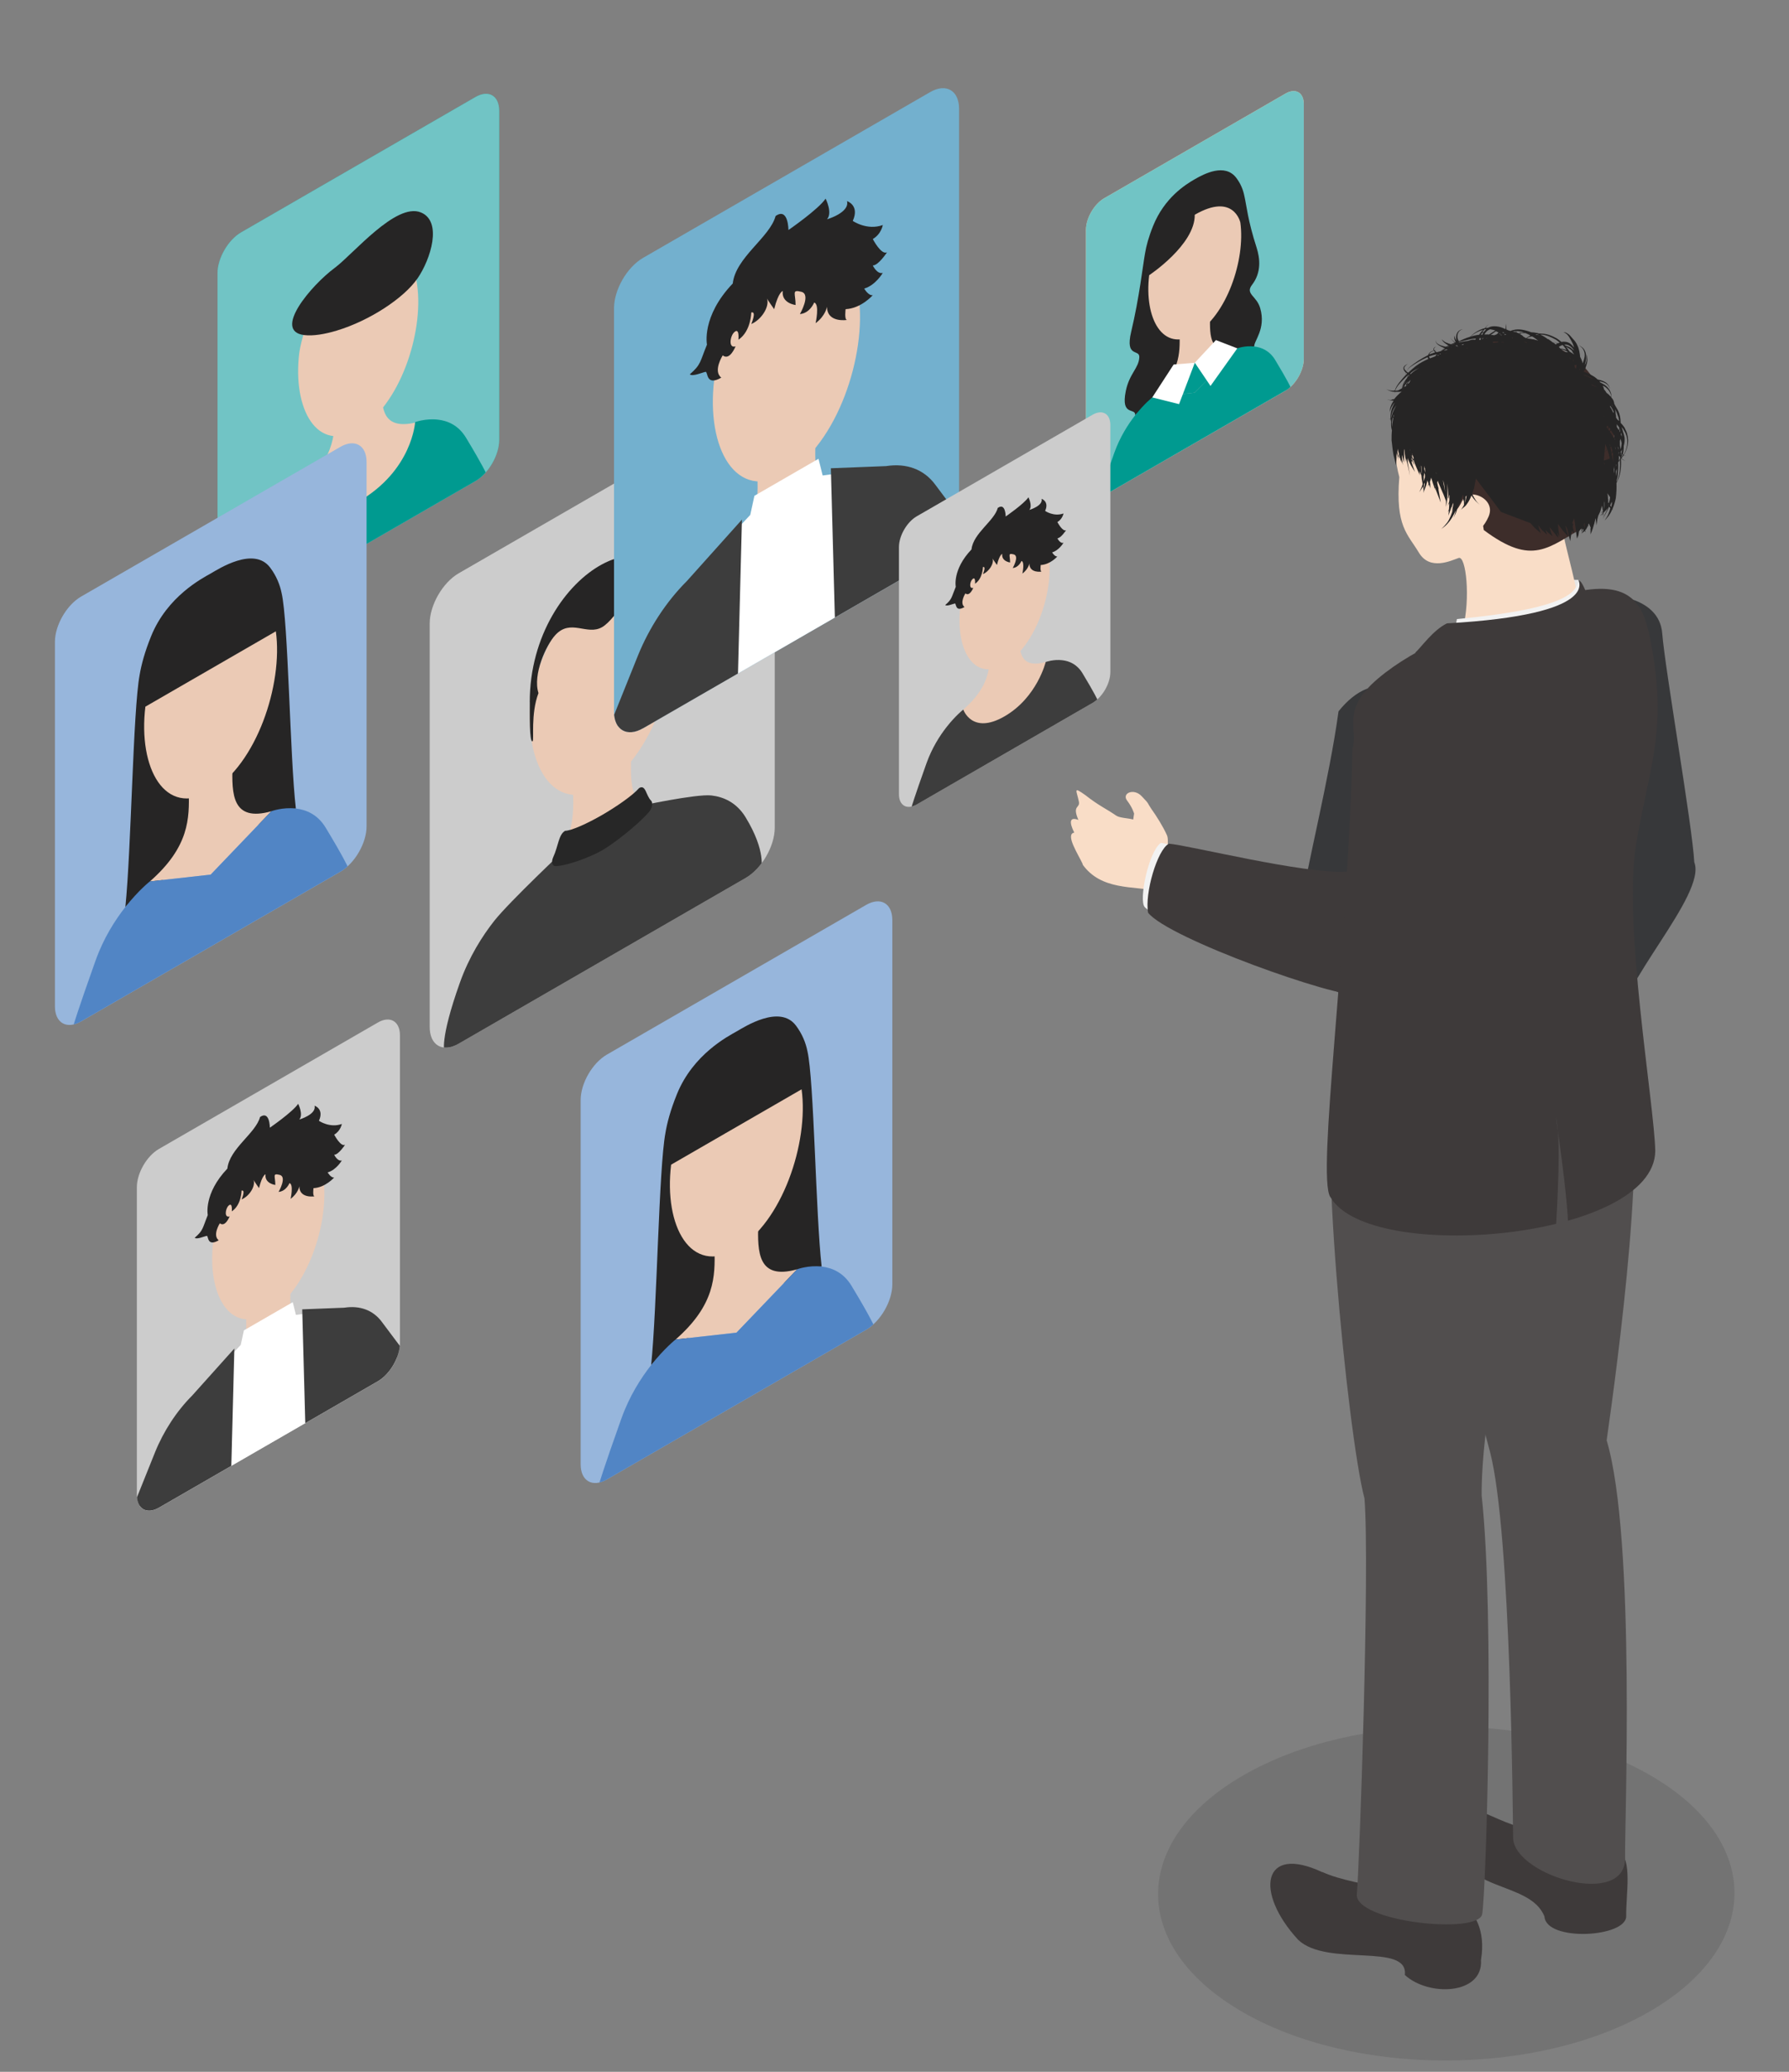 <?xml version="1.0" encoding="UTF-8"?>
<svg id="_レイヤー_2" data-name="レイヤー 2" xmlns="http://www.w3.org/2000/svg" xmlns:xlink="http://www.w3.org/1999/xlink" viewBox="0 0 339.77 393.42">
  <rect x="0" y="0" width="339.77" height="393.42" fill="#808080" stroke="none"/>
  <defs>
    <style>
      .cls-1 {
        clip-path: url(#clippath-6);
      }

      .cls-2 {
        clip-path: url(#clippath-7);
      }

      .cls-3 {
        fill: #3d2d2a;
      }

      .cls-4 {
        fill: #f9ddc7;
      }

      .cls-5 {
        clip-path: url(#clippath-4);
      }

      .cls-6 {
        fill: #5185c5;
      }

      .cls-7 {
        fill: #009a90;
      }

      .cls-8 {
        fill: #fff;
      }

      .cls-9 {
        fill: #3d3d3d;
      }

      .cls-10 {
        fill: none;
      }

      .cls-11 {
        clip-path: url(#clippath-1);
      }

      .cls-12 {
        fill: #f2f2f2;
      }

      .cls-13 {
        fill: #73b0ce;
      }

      .cls-14 {
        fill: #514e4e;
      }

      .cls-15 {
        clip-path: url(#clippath-5);
      }

      .cls-16 {
        clip-path: url(#clippath-3);
      }

      .cls-17 {
        fill: #33aea6;
      }

      .cls-18 {
        fill: #3e3a3a;
      }

      .cls-19 {
        fill: #97b6dc;
      }

      .cls-20 {
        fill: #262525;
      }

      .cls-21 {
        fill: #ccc;
      }

      .cls-22 {
        fill: #272727;
      }

      .cls-23 {
        clip-path: url(#clippath-2);
      }

      .cls-24 {
        fill: #71c4c5;
      }

      .cls-25 {
        fill: #ebcab5;
      }

      .cls-26 {
        fill: #37383a;
      }

      .cls-27 {
        clip-path: url(#clippath);
      }

      .cls-28 {
        fill: #e6e6e6;
      }

      .cls-29 {
        isolation: isolate;
        opacity: .1;
      }

      .cls-30 {
        fill: #fdcea5;
      }
    </style>
    <clipPath id="clippath">
      <path id="SVGID" class="cls-10" d="M115.26,280.93l49.23-28.42c2.75-1.59,4.98-5.45,4.98-8.62v-69.18c0-3.17-2.23-4.46-4.98-2.87l-49.23,28.42c-2.75,1.59-4.98,5.45-4.98,8.62v69.18c0,3.17,2.23,4.46,4.98,2.87Z"/>
    </clipPath>
    <clipPath id="clippath-1">
      <path id="SVGID-2" data-name="SVGID" class="cls-10" d="M30.19,286.29l41.57-24c2.32-1.34,4.2-4.6,4.2-7.28v-58.41c0-2.68-1.88-3.77-4.2-2.43l-41.57,24c-2.32,1.34-4.2,4.6-4.2,7.28v58.41c0,2.68,1.88,3.77,4.2,2.43Z"/>
    </clipPath>
    <clipPath id="clippath-2">
      <path id="SVGID-4" data-name="SVGID" class="cls-30" d="M209.72,94.05l34.42-19.87c1.92-1.11,3.48-3.81,3.48-6.03V19.78c0-2.22-1.56-3.12-3.48-2.01l-34.42,19.87c-1.92,1.11-3.48,3.81-3.48,6.03v48.37c0,2.22,1.56,3.12,3.48,2.01Z"/>
    </clipPath>
    <clipPath id="clippath-3">
      <path id="SVGID-6" data-name="SVGID" class="cls-17" d="M45.81,117.03l44.49-25.69c2.48-1.43,4.5-4.92,4.5-7.79V21.03c0-2.87-2.01-4.03-4.5-2.6l-44.49,25.69c-2.48,1.43-4.5,4.92-4.5,7.79v62.52c0,2.87,2.01,4.03,4.5,2.6Z"/>
    </clipPath>
    <clipPath id="clippath-4">
      <path id="SVGID-7" data-name="SVGID" class="cls-10" d="M15.41,193.95l49.23-28.42c2.75-1.59,4.98-5.45,4.98-8.62v-69.18c0-3.17-2.23-4.46-4.98-2.87l-49.23,28.42c-2.75,1.59-4.98,5.45-4.98,8.62v69.18c0,3.17,2.23,4.46,4.98,2.87Z"/>
    </clipPath>
    <clipPath id="clippath-5">
      <path id="SVGID-8" data-name="SVGID" class="cls-10" d="M87.12,198.18l54.51-31.47c3.04-1.76,5.51-6.03,5.51-9.54v-76.6c0-3.51-2.47-4.94-5.51-3.18l-54.51,31.47c-3.04,1.76-5.51,6.03-5.51,9.54v76.6c0,3.51,2.47,4.94,5.51,3.18Z"/>
    </clipPath>
    <clipPath id="clippath-6">
      <path id="SVGID-9" data-name="SVGID" class="cls-10" d="M122.13,138.3l54.51-31.47c3.04-1.76,5.51-6.03,5.51-9.54V20.68c0-3.51-2.47-4.94-5.51-3.18l-54.51,31.47c-3.04,1.76-5.51,6.03-5.51,9.54v76.6c0,3.51,2.47,4.94,5.51,3.18Z"/>
    </clipPath>
    <clipPath id="clippath-7">
      <path id="SVGID-10" data-name="SVGID" class="cls-10" d="M174.11,152.76l33.39-19.28c1.86-1.08,3.38-3.69,3.38-5.85v-46.92c0-2.15-1.51-3.03-3.38-1.95l-33.39,19.28c-1.86,1.08-3.38,3.69-3.38,5.85v46.92c0,2.15,1.51,3.03,3.38,1.95Z"/>
    </clipPath>
  </defs>
  <g id="_レイヤー_1-2" data-name="レイヤー 1">
    <g>
      <g>
        <g class="cls-27">
          <path class="cls-19" d="M115.26,280.93l49.23-28.42c2.75-1.59,4.98-5.45,4.98-8.62v-69.18c0-3.17-2.23-4.46-4.98-2.87l-49.23,28.42c-2.75,1.59-4.98,5.45-4.98,8.62v69.18c0,3.17,2.23,4.46,4.98,2.87Z"/>
          <path class="cls-20" d="M123.67,259.21c1.13-11.1,1.44-37.2,2.71-44.08.32-1.92.96-4.34,2.18-7.35,3.08-7.62,9.78-11.03,11.3-11.9,1.51-.87,8.22-5.22,11.3-1.14,1.21,1.61,1.86,3.27,2.18,4.83,1.27,5.41,1.58,31.15,2.71,40.95-2.5-.29-29.88,15.52-32.37,18.69Z"/>
          <path class="cls-25" d="M135.7,237.29c1.4-.31,6.91-3.5,8.3-4.79-.12,5.17-.14,10.65,7.39,8.53l-11.53,12.03h0s-11.55,1.3-11.55,1.3c7.53-6.59,7.51-12.04,7.39-17.07Z"/>
          <path class="cls-25" d="M139.86,237.21c-8.68,5.01-13.81-4.33-12.4-16.05l24.78-14.31c1.4,10.11-3.7,25.35-12.38,30.36Z"/>
          <path class="cls-6" d="M118.02,269.36c1.51-4.24,3.69-7.65,5.65-10.15,2.5-3.17,4.65-4.86,4.65-4.86l11.55-1.29h0s11.53-12.04,11.53-12.04c0,0,2.15-.8,4.65-.51,1.96.23,4.14,1.13,5.65,3.62,3.43,5.66,4.25,7.53,4.25,7.53l-52.17,30.12s.81-2.81,4.24-12.43Z"/>
        </g>
        <g class="cls-11">
          <path class="cls-21" d="M30.19,286.29l41.57-24c2.32-1.34,4.2-4.6,4.2-7.28v-58.41c0-2.68-1.88-3.77-4.2-2.43l-41.57,24c-2.32,1.34-4.2,4.6-4.2,7.28v58.41c0,2.68,1.88,3.77,4.2,2.43Z"/>
          <path class="cls-25" d="M46.75,249.85c1.42-.4,7-3.62,8.41-4.86-.12,4.38-.15,9,7.49,6.49l-11.69,11.28h0s-11.7,2.22-11.7,2.22c7.63-6.3,7.61-10.89,7.49-15.13Z"/>
          <path class="cls-25" d="M50.96,249.38c-7.33,4.23-11.66-3.65-10.47-13.55,0,0,1.64-11.21,10.46-16.3,8.82-5.09,10.46,4.22,10.46,4.22,1.19,8.53-3.12,21.4-10.46,25.64Z"/>
          <path class="cls-20" d="M43.18,221.91c.41-3.82,5.38-6.69,6.21-9.8,1.86-1.31,1.86,2.03,1.86,2.03,0,0,4.35-2.99,5.38-4.54,0,0,1.03,2.03.21,2.99,0,0,3.31-.96,2.9-2.63,0,0,1.86.6.83,2.87,0,0,2.07,1.43,4.35.6,0,0-.21,1.31-1.45,2.03,0,0,1.24,2.39,2.07,1.91,0,0-1.24,1.91-2.07,1.91,0,0,.62,1.31,1.45,1.08,0,0-1.03,1.79-2.69,2.27,0,0,.62,1.08,1.24.96,0,0-1.66,1.91-3.93,2.03,0,0-.21,1.55.21,1.55,0,0-2.9.48-2.9-1.91,0,0-.21,1.31-1.66,2.39,0,0,.62-2.75-.21-2.99,0,0-.62,1.55-2.07,1.67,0,0,1.66-2.87.21-3.23-1.45-.36-.83.24-.83,1.91,0,0-2.07-.24-1.86-2.03,0,0-.62.12-1.24,2.63,0,0-1.03-1.46-1.03-1.55.41,1.2-.83,3.11-2.28,3.7,0,0,.83-1.91,0-1.67,0,0-.02,2.72-1.86,3.94,0,0,.19-1.85-.62-1.08-.62.6-.83,2.39.21,2.03,0,0-.83,2.15-1.86,1.31,0,0-1.45,2.27-.21,3.23-2.28,1.31-1.91-.91-2.28-.84-.48.09-1.89.73-2.28.36,1.66-1.43,1.45-1.79,2.48-4.3,0,0-.83-4.06,3.73-8.84Z"/>
          <path class="cls-8" d="M29.75,276.86c1.47-4.12,3.58-7.43,5.49-9.85,2.42-3.08,10.48-11.62,10.48-11.62l.6-2.76,9.28-5.36.6,2.42s8.07-1.11,10.49-.83c1.91.22,4.02,1.1,5.49,3.52,3.33,5.5,4.12,7.31,4.12,7.31l-50.66,29.25s.79-2.72,4.12-12.07Z"/>
          <path class="cls-9" d="M60.38,269.72l18.26-10.54-6.16-8.22c-1.63-2.17-4.13-3.1-7.09-2.64l-7.99.31.6,22.46,2.39-1.38Z"/>
          <path class="cls-9" d="M41.53,280.61l-18.26,10.54,6.16-15.34c1.63-4.05,4.13-7.87,7.09-10.83l7.99-8.91-.6,23.16-2.39,1.38Z"/>
        </g>
        <g>
          <path id="SVGID-3" data-name="SVGID" class="cls-30" d="M209.72,94.05l34.42-19.87c1.92-1.11,3.48-3.81,3.48-6.03V19.78c0-2.22-1.56-3.12-3.48-2.01l-34.42,19.87c-1.92,1.11-3.48,3.81-3.48,6.03v48.37c0,2.22,1.56,3.12,3.48,2.01Z"/>
          <g class="cls-23">
            <path class="cls-24" d="M209.72,94.05l34.42-19.87c1.92-1.11,3.48-3.81,3.48-6.03V19.78c0-2.22-1.56-3.12-3.48-2.01l-34.42,19.87c-1.92,1.11-3.48,3.81-3.48,6.03v48.37c0,2.22,1.56,3.12,3.48,2.01Z"/>
            <path class="cls-20" d="M215.59,78.86c.16-1.55-2.78.34-1.78-4.6.69-3.36,2.48-4.34,2.57-6.43.07-1.64-2.74.2-1.54-4.85,1.56-6.54,2.2-12.55,2.64-14.94.22-1.34.67-3.03,1.52-5.14,2.15-5.33,6.08-7.81,7.9-8.86,1.82-1.05,5.75-3.1,7.9-.26.85,1.12,1.3,2.29,1.52,3.38.45,1.92.62,4.54,2.34,9.88.64,2.01.94,4.69-.86,7.03-1.37,1.78.86,2.08,1.54,4.45,1.14,3.95-1.24,6.26-1.13,7.27-1.74-.2-20.89,10.85-22.63,13.07Z"/>
            <path class="cls-25" d="M224.01,63.54c.98-.22,4.83-2.44,5.81-3.35-.08,3.61-.1,7.44,5.17,5.97l-8.06,8.41h0s-8.07.91-8.07.91c5.27-4.61,5.25-8.41,5.17-11.93Z"/>
            <path class="cls-25" d="M226.9,63.49c6.07-3.51,9.65-14.17,8.67-21.23,0,0-1.23-5.77-8.66-1.48.07,5.7-8.66,11.48-8.66,11.48-.98,8.2,2.59,14.74,8.66,11.23Z"/>
            <path class="cls-7" d="M211.64,85.96c1.06-2.96,2.58-5.35,3.95-7.09,1.74-2.22,3.25-3.4,3.25-3.4l8.07-.9h0s8.06-8.42,8.06-8.42c0,0,1.5-.56,3.25-.35,1.37.16,2.89.79,3.95,2.53,2.4,3.96,2.97,5.26,2.97,5.26l-36.47,21.06s.57-1.96,2.97-8.69Z"/>
            <polygon class="cls-7" points="226.92 68.88 218.84 75.47 226.92 74.57 234.99 66.15 226.92 68.88"/>
            <polygon class="cls-8" points="222.9 69.22 226.92 68.88 223.93 76.74 218.84 75.47 222.9 69.22"/>
            <polygon class="cls-8" points="230.93 64.58 226.92 68.88 229.9 73.29 234.99 66.15 230.93 64.58"/>
          </g>
        </g>
        <g>
          <path id="SVGID-5" data-name="SVGID" class="cls-17" d="M45.81,117.03l44.49-25.69c2.48-1.43,4.5-4.92,4.5-7.79V21.03c0-2.87-2.01-4.03-4.5-2.6l-44.49,25.69c-2.48,1.43-4.5,4.92-4.5,7.79v62.52c0,2.87,2.01,4.03,4.5,2.6Z"/>
          <g class="cls-16">
            <path class="cls-24" d="M45.81,117.03l44.49-25.69c2.48-1.43,4.5-4.92,4.5-7.79V21.03c0-2.87-2.01-4.03-4.5-2.6l-44.49,25.69c-2.48,1.43-4.5,4.92-4.5,7.79v62.52c0,2.87,2.01,4.03,4.5,2.6Z"/>
            <path class="cls-25" d="M63.53,78.03c1.52-.43,7.5-3.88,9.01-5.2-.13,4.68-.16,9.64,8.01,6.94,0,0-3,18.51-12.51,24-9.51,5.49-12.53-9.55-12.53-9.55,8.17-6.74,8.14-11.66,8.01-16.2Z"/>
            <path class="cls-25" d="M68.04,81.59c-7.85,4.53-12.48-3.91-11.21-14.51,0,0,1.51-12.29,11.48-18.04,9.97-5.76,10.92,5.11,10.92,5.11,1.27,9.13-3.34,22.91-11.19,27.44Z"/>
            <path class="cls-7" d="M47.6,106.66c1.41-3.97,3.45-7.16,5.29-9.49,2.33-2.97,4.35-4.54,4.35-4.54,0,0,.54,8.57,10.81,2.64,10.27-5.93,10.79-15.11,10.79-15.11,0,0,2.01-.75,4.35-.47,1.84.21,3.87,1.06,5.29,3.39,3.21,5.3,3.97,7.04,3.97,7.04l-48.81,28.18s.76-2.62,3.97-11.63Z"/>
            <path class="cls-20" d="M79.27,52.9c-2.56,3.7-9.04,7.98-15.29,9.87-2.35.71-4.53,1.06-6.19.86-6.07-.74,1.29-9.43,5.78-12.76,3.49-2.59,11.59-12.44,16.34-10.54,4.16,1.66,1.92,8.88-.64,12.58Z"/>
          </g>
        </g>
        <g class="cls-5">
          <path class="cls-19" d="M15.41,193.95l49.23-28.42c2.75-1.59,4.98-5.45,4.98-8.62v-69.18c0-3.17-2.23-4.46-4.98-2.87l-49.23,28.42c-2.75,1.59-4.98,5.45-4.98,8.62v69.18c0,3.17,2.23,4.46,4.98,2.87Z"/>
          <path class="cls-20" d="M23.81,172.24c1.13-11.1,1.44-37.2,2.71-44.08.32-1.92.96-4.34,2.18-7.35,3.08-7.62,9.78-11.03,11.3-11.9,1.51-.87,8.22-5.22,11.3-1.14,1.21,1.61,1.86,3.27,2.18,4.83,1.27,5.41,1.58,31.15,2.71,40.95-2.5-.29-29.88,15.52-32.37,18.69Z"/>
          <path class="cls-25" d="M35.85,150.31c1.4-.31,6.91-3.5,8.3-4.79-.12,5.17-.14,10.65,7.39,8.53l-11.53,12.03h0s-11.55,1.3-11.55,1.3c7.53-6.59,7.51-12.04,7.39-17.07Z"/>
          <path class="cls-25" d="M40.01,150.24c-8.68,5.01-13.81-4.33-12.4-16.05l24.78-14.31c1.4,10.11-3.7,25.35-12.38,30.36Z"/>
          <path class="cls-6" d="M18.16,182.38c1.51-4.24,3.69-7.65,5.65-10.15,2.5-3.17,4.65-4.86,4.65-4.86l11.55-1.29h0s11.53-12.04,11.53-12.04c0,0,2.15-.8,4.65-.51,1.96.23,4.14,1.13,5.65,3.62,3.43,5.66,4.25,7.53,4.25,7.53l-52.17,30.12s.81-2.81,4.24-12.43Z"/>
        </g>
        <g class="cls-15">
          <path class="cls-21" d="M87.12,198.18l54.51-31.47c3.04-1.76,5.51-6.03,5.51-9.54v-76.6c0-3.51-2.47-4.94-5.51-3.18l-54.51,31.47c-3.04,1.76-5.51,6.03-5.51,9.54v76.6c0,3.51,2.47,4.94,5.51,3.18Z"/>
          <path class="cls-25" d="M108.83,150.4c1.86-.52,9.18-4.75,11.03-6.37-.16,5.74-.19,11.81,9.82,8.5l-15.32,14.79h0s-15.34,2.91-15.34,2.91c10.01-8.26,9.98-14.29,9.82-19.84Z"/>
          <path class="cls-25" d="M114.35,149.45c-9.45,5.46-15.03-4.71-13.49-17.47,0,0,2.93-15.08,13.49-21.17,10.56-6.09,13.49,5.6,13.49,5.6,1.53,11-4.03,27.59-13.48,33.05Z"/>
          <path class="cls-20" d="M100.61,133.34c0-25.41,27.48-39.12,27.48-15.86,0,1.84,0,8.18-.64,8.55-.34.2.39-4.76-1.18-8.38,1.57-4.08-1.12-7.35-2.82-7.44-2.81-.14-6.22,7.22-9.1,8.88-2.88,1.66-5.96-1.69-8.89,1.51-1.72,1.87-4.32,7.48-3.19,11.01-1.52,3.94-.79,8.96-1.12,9.15-.64.37-.53-5.58-.53-7.42Z"/>
          <path class="cls-9" d="M87.36,186.55c1.74-4.88,4.25-8.82,6.51-11.69,2.88-3.65,13.81-13.93,13.81-13.93,0,0,3.26-.31,6.79-2.35,3.53-2.04,6.79-5.49,6.79-5.49,0,0,10.97-2.37,13.85-2.04,2.26.26,4.77,1.3,6.51,4.17,3.96,6.52,2.93,9.81,2.93,9.81l-60.12,34.71s-1.03-2.1,2.93-13.19Z"/>
          <path class="cls-22" d="M107.31,157.76c1.22,0,4.28-1.41,7.04-3,2.75-1.59,5.81-3.71,7.04-5.12,1.26-.73,1.27,1.41,2.26,2.39.42.42.19,1.51-.45,2.23-2.24,2.53-6.68,5.96-8.84,7.21-2.17,1.25-6.6,2.94-8.84,3-.65.02-.87-.8-.45-1.71.98-2.12,1-4.27,2.26-5Z"/>
        </g>
        <g class="cls-1">
          <path class="cls-13" d="M122.13,138.3l54.51-31.47c3.04-1.76,5.51-6.03,5.51-9.54V20.68c0-3.51-2.47-4.94-5.51-3.18l-54.51,31.47c-3.04,1.76-5.51,6.03-5.51,9.54v76.6c0,3.51,2.47,4.94,5.51,3.18Z"/>
          <path class="cls-25" d="M143.84,90.51c1.86-.52,9.18-4.75,11.03-6.37-.16,5.74-.19,11.81,9.82,8.5l-15.32,14.79h0s-15.34,2.91-15.34,2.91c10.01-8.26,9.98-14.29,9.82-19.84Z"/>
          <path class="cls-25" d="M149.37,89.9c-9.62,5.55-15.29-4.79-13.73-17.78,0,0,2.15-14.7,13.72-21.38,11.57-6.68,13.72,5.54,13.72,5.54,1.56,11.19-4.1,28.07-13.71,33.62Z"/>
          <path class="cls-20" d="M139.16,53.87c.54-5.01,7.06-8.78,8.14-12.85,2.44-1.72,2.44,2.66,2.44,2.66,0,0,5.7-3.92,7.06-5.96,0,0,1.36,2.66.27,3.92,0,0,4.34-1.25,3.8-3.45,0,0,2.44.78,1.09,3.76,0,0,2.71,1.88,5.7.78,0,0-.27,1.72-1.9,2.66,0,0,1.63,3.13,2.71,2.51,0,0-1.63,2.51-2.71,2.51,0,0,.81,1.72,1.9,1.41,0,0-1.36,2.35-3.53,2.98,0,0,.81,1.41,1.63,1.25,0,0-2.17,2.51-5.16,2.66,0,0-.27,2.04.27,2.04,0,0-3.8.63-3.8-2.51,0,0-.27,1.72-2.17,3.13,0,0,.81-3.6-.27-3.92,0,0-.81,2.04-2.71,2.19,0,0,2.17-3.76.27-4.23-1.9-.47-1.09.31-1.09,2.51,0,0-2.71-.31-2.44-2.66,0,0-.81.16-1.63,3.45,0,0-1.36-1.91-1.36-2.04.54,1.57-1.09,4.07-2.99,4.86,0,0,1.09-2.51,0-2.19,0,0-.03,3.56-2.44,5.17,0,0,.25-2.43-.81-1.41-.81.78-1.09,3.13.27,2.66,0,0-1.09,2.82-2.44,1.72,0,0-1.9,2.98-.27,4.23-2.99,1.72-2.5-1.19-2.99-1.1-.63.12-2.48.95-2.99.47,2.17-1.88,1.9-2.35,3.26-5.64,0,0-1.09-5.33,4.89-11.6Z"/>
          <path class="cls-8" d="M121.55,125.93c1.92-5.4,4.7-9.75,7.2-12.92,3.18-4.04,13.74-15.23,13.74-15.23l.79-3.63,12.17-7.03.79,3.17s10.58-1.46,13.75-1.09c2.5.29,5.27,1.44,7.2,4.61,4.37,7.21,5.41,9.59,5.41,9.59l-66.44,38.36s1.04-3.57,5.41-15.83Z"/>
          <path class="cls-9" d="M161.72,116.57l23.94-13.82-8.08-10.78c-2.14-2.85-5.42-4.07-9.3-3.46l-10.48.41.79,29.46,3.13-1.81Z"/>
          <path class="cls-9" d="M136.99,130.85l-23.94,13.82,8.08-20.11c2.14-5.32,5.42-10.33,9.3-14.2l10.48-11.69-.78,30.37-3.13,1.81Z"/>
        </g>
        <g class="cls-2">
          <path class="cls-21" d="M174.11,152.76l33.39-19.28c1.86-1.08,3.38-3.69,3.38-5.85v-46.92c0-2.15-1.51-3.03-3.38-1.95l-33.39,19.28c-1.86,1.08-3.38,3.69-3.38,5.85v46.92c0,2.15,1.51,3.03,3.38,1.95Z"/>
          <path class="cls-25" d="M187.97,123.16c.95-.21,4.69-2.37,5.63-3.25-.08,3.51-.1,7.22,5.01,5.79,0,0-1.88,8.43-7.82,11.86-5.95,3.43-7.83-2.82-7.83-2.82,5.11-4.47,5.09-8.16,5.01-11.58Z"/>
          <path class="cls-25" d="M190.79,126.16c-5.89,3.4-9.36-2.93-8.41-10.89,0,0,1.13-9.22,8.62-13.54,7.48-4.32,8.19,3.84,8.19,3.84.95,6.85-2.51,17.19-8.4,20.59Z"/>
          <path class="cls-9" d="M175.97,144.91c1.03-2.87,2.5-5.19,3.83-6.88,1.69-2.15,3.15-3.29,3.15-3.29,0,0,1.64,4.86,7.83,1.29,6.19-3.58,7.82-10.32,7.82-10.32,0,0,1.46-.54,3.15-.34,1.33.15,2.81.77,3.83,2.46,2.33,3.84,2.88,5.11,2.88,5.11l-35.38,20.43s.55-1.9,2.88-8.43Z"/>
          <path class="cls-20" d="M184.51,104.32c.33-3.07,4.32-5.38,4.99-7.87,1.5-1.06,1.5,1.63,1.5,1.63,0,0,3.49-2.4,4.32-3.65,0,0,.83,1.63.17,2.4,0,0,2.66-.77,2.33-2.11,0,0,1.5.48.67,2.3,0,0,1.66,1.15,3.49.48,0,0-.17,1.06-1.16,1.63,0,0,1,1.92,1.66,1.54,0,0-1,1.54-1.66,1.54,0,0,.5,1.06,1.16.86,0,0-.83,1.44-2.16,1.82,0,0,.5.86,1,.77,0,0-1.33,1.54-3.16,1.63,0,0-.17,1.25.17,1.25,0,0-2.33.38-2.33-1.54,0,0-.17,1.06-1.33,1.92,0,0,.5-2.21-.17-2.4,0,0-.5,1.25-1.66,1.34,0,0,1.33-2.3.17-2.59-1.16-.29-.67.19-.67,1.54,0,0-1.66-.19-1.5-1.63,0,0-.5.1-1,2.11,0,0-.83-1.17-.83-1.25.33.96-.67,2.5-1.83,2.98,0,0,.67-1.54,0-1.34,0,0-.02,2.18-1.5,3.17,0,0,.15-1.49-.5-.86-.5.48-.67,1.92.17,1.63,0,0-.67,1.73-1.5,1.06,0,0-1.16,1.82-.17,2.59-1.83,1.06-1.53-.73-1.83-.67-.39.07-1.52.58-1.83.29,1.33-1.15,1.16-1.44,2-3.46,0,0-.67-3.26,2.99-7.1Z"/>
        </g>
        <g id="uuid-e20e851e-1f88-4b0f-9983-afa5ffba4f49" data-name=" レイヤー 1-2">
          <g>
            <path class="cls-29" d="M236.11,337.13c-21.44,12.38-21.58,32.47-.25,44.86,21.3,12.38,55.95,12.38,77.4,0,21.44-12.38,21.56-32.47.26-44.82-21.33-12.42-55.98-12.42-77.41-.04h0Z"/>
            <g>
              <path class="cls-4" d="M205.59,164.14c3.53,4.96,9.55,4.08,14.51,5.06,1.83,1.02,4.66-4.51,1.6-7.27,0-1.23.27-2.55-.07-3.33-.71-1.6-2-3.66-2.96-4.99-.92-1.36-.27-.78-1.83-2.41-1.53-1.63-3.84-.55-2.78.82,1.05,1.37,1.33,2.48,1.33,2.48l-.17,1.12c-1.08-.3-2.58-.27-3.29-.78-1.8-1.25-3.33-1.9-5.74-3.81-2.51-1.8-1.7-.92-1.28,1.23.23,1.25-1.33.61-.1,3.43-2.35-.88-1.18,1.63-.78,2.41-1.8.3.78,4.18,1.6,5.98v.07l-.03-.03Z"/>
              <g>
                <path class="cls-12" d="M219.65,173.2s-1.05.27-2.24-.95c-1.18-1.23.71-10.53,3.06-12.19.75.07,3.5.75,3.5.75l-4.31,12.4h-.01Z"/>
                <path class="cls-26" d="M254.22,135.07c6.69-8.39,15.46-6.04,16.94,10.05,1.46,16.09-8.52,35.39-9.3,40.42-4.28,9.3-16.71-1.28-15.14-11.51,1.6-10.22,5.71-25.91,7.5-38.99v.03h0Z"/>
                <path class="cls-18" d="M265.05,179.26s-3.53,8.77-7.2,9.58-35.94-10.6-39.8-15.52c-.68-3.63,1.73-11.95,3.94-13.11,3.71.27,25.88,5.84,33.76,5.29,7.92-.55,9.3,13.76,9.3,13.76Z"/>
              </g>
              <g>
                <path class="cls-18" d="M291.86,347.4c5.13-3.56,10.4,5.13,15.56,4.11,2.68,1.46,1.36,8.29,1.43,12.33.07,4.08-15.18,4.92-15.52.1-2.78-7.07-16.61-4.31-17.62-15.52.17-10.67,8.09-1.18,16.17-.98v-.03h-.01Z"/>
                <path class="cls-14" d="M308.6,203.22c-9.95,11.45-22.45,12.7-35.21,12.03-1.23,24.99,5.54,44.93,9.58,60.38,4.08,15.46,4.34,70.88,4.41,73.66.85,7.07,21.23,12.93,21.26,3.61-.13-5.84,2.08-60.65-3.5-79.4,2.03-14.26,8.32-60.52,3.5-70.27h-.03Z"/>
                <path class="cls-18" d="M251.13,355.51c-11.38-5.36-12.93,3.76-4.59,12.83,5.47,5.26,20.98.45,20.27,6.69,4.56,4.18,14.88,3.73,14.46-2.81.98-6.01-1.4-8.72-3.19-11.1-5.84,5.57-29.58-1.8-13.51-2.08-4.96-1.28-10.08-2-13.41-3.56l-.03.03h-.01Z"/>
                <path class="cls-14" d="M253.99,205.6c-4.04,4.69,1.9,66.69,5.16,78.97,1.02,13.11-.95,69.79-1.46,75.09s23.13,7.77,23.81,3.81c.71-3.98,2.41-56.21-.1-79.5-.13-12.63,4.76-42.45,10.43-50.8,10.05-1.18,25.81-10.83,15.56-36.69-17.56,13.38-30.63,7.74-53.38,9.1v.03h-.01Z"/>
                <path class="cls-26" d="M305.92,157.31c-3.46,6.34-5.06,24.86-5.06,30.9.03,6.04,7.3,13.96,6.69,6.62-.65-7.3,16.67-24.99,14.23-31.1-.35-6.86-5.54-36.51-6.09-43.48-.55-6.96-10.08-8.7-19.83-6.29-9.55,2.38,7.54,34.23,10.05,43.33h0Z"/>
                <path class="cls-18" d="M252.69,227.33c7.34,12.78,61.57,8.05,61.68-8.8-.2-9.07-6.19-43.13-3.61-58.37,2.58-15.21,6.14-21.83,2.51-39.53-1.53-7.17-4.69-11.61-19.19-6.82-14.51,4.79-25.09,8.9-32.33,15.01-7.24,6.11-3.71,9.65-4.89,13.31-.85,37.94-6.82,81.07-4.21,85.18l.03.03h.01Z"/>
                <path class="cls-14" d="M295.24,237.08s1.4-18.54.45-24.01c-.95-5.47,2.61,16.44,2.11,21.88s-2.55,2.13-2.55,2.13h0Z"/>
                <polygon class="cls-28" points="299.8 111.22 299.8 110.11 298 110.11 298.4 112.35 299.8 111.22"/>
                <path class="cls-4" d="M284.21,66.16c10.5-.13,15.76,2.88,18.67,11.82,2.93,8.93-5.87,20.04-6.04,22.03-.17,1.7,1.28,5.84,2.86,13.41.61,3.53-22.96,8.72-21.88,6.04,1.5-5.84.61-13.96-.78-13.51-1.4.48-5.47,2.51-7.57-1.02-2.11-3.53-4.48-4.96-3.71-14.33-.65-2.48-1.87-8.59,0-14.06,1.87-5.47,7.97-10.22,18.47-10.35l-.03-.03Z"/>
                <path class="cls-3" d="M292.56,64.8c8.59,2.48,11.13,8.29,13.04,13.24,1.9,4.92,1.73,17.25-4.51,21.93-7.04,3.94-9.95,7.67-19.29.68-.27-2.48-2.31-6.66-3.91-5.91-2.71,5.67-1.28-1.98-1.98-2.55-5.34-4.59-12.06-8.87-10.02-15.66,3.19-10.56,18.07-14.19,26.66-11.72v-.03.03Z"/>
                <path class="cls-4" d="M276.97,103.17l.78-7.37c-.27-3.61,6.59-1.66,4.99,2.24-1.6,3.86-5.81,5.13-5.81,5.13h.04Z"/>
                <path class="cls-20" d="M264.31,75.93c-.27.07-.48,0-.61,0h-.23s.1.03.23.03c.17,0,.37.1.61.1h.37c-.2.35-.4.68-.5.98-.17.37-.2.68-.2.92v.35s.03-.13.07-.35c.07-.2.13-.55.35-.85.1-.2.27-.45.48-.65-.55.92-.82,1.98-.78,2.75v.27c-.2.1-.35.13-.35.13,0,0,.13-.03.35-.07.03.2.07.4.1.55-.03.58,0,1.08.13,1.53.03.03.03.07.03.1-.07.61-.07,1.25-.07,1.87.17,1.25.23,2.45.5,3.33.23.88.37,1.46.37,1.46,0,0,.03-.61.07-1.5-.03-.3.03-.65.07-1.02v.55-.3c.07.27.13.5.17.68.1.45.17.68.17.68,0,0-.03-.2-.1-.58,0-.03.07-.2.17-.48.03.1.07.17.07.23-.07.3-.13.48-.13.48,0,0,.07-.13.17-.37.2.68.35,1.12.35,1.12v-.55c.07.23.13.45.17.61.1.27.13.45.13.45,0,0-.03-.13-.07-.45-.03-.27-.13-.68-.13-1.18v-.45.07c.23.88.4,1.5.4,1.5v-2.58l.03.03c.03.13.07.3.07.45,0,.17.03.3.03.45.13.98.3,1.63.3,1.63,0,0-.07-.35-.07-.85.27,1.12.55,2.24.75,3.36-.03-.37-.13-.71-.17-1.08.03.1.03.17.03.17,0,0-.03-.2-.1-.58-.03-.35-.2-.85-.2-1.5v-.35s.07.1.07.17v.07-.03c.1.2.17.4.27.58.03.07.07.13.1.2h0c.23.48.5.85.65,1.12.2.3.3.48.3.48,0,0-.07-.2-.2-.55-.1-.35-.3-.78-.45-1.36.03-.07.07-.1.13-.17.03.03.07.07.07.1.2.5.35.85.35.85,0,0-.07-.23-.17-.61.1.17.17.27.17.27,0,0-.07-.13-.2-.37-.03-.1-.07-.2-.1-.35.03-.07.1-.1.1-.17.13.4.27.78.4,1.08.5,1.18.85,2,.85,2,0,0-.07-.27-.2-.71.17.37.23.58.23.58,0,0-.07-.3-.13-.78.13.3.27.58.37.82.03.45.1.88.17,1.25.03.17.07.3.07.45-.07.27-.17.55-.27.75-.23.5-.37.78-.37.78,0,0,.17-.23.48-.71.07-.1.17-.23.23-.4.07.4.13.68.13.88-.03.2-.03.35-.03.35,0,0,.03-.07.07-.2v.07-.1s.07-.17.1-.3c.13-.35.37-.85.48-1.46.03-.13.1-.3.1-.45v.07c.07.2.13.45.2.61-.07.35-.13.55-.13.55,0,0,.07-.13.2-.4.2.5.3.82.3.82,0,0-.07-.35-.17-.82.13.4.2.65.2.65,0,0-.07-.4-.13-1.12.07-.23.17-.5.23-.82.1.35.2.68.3.98.17.48.3.85.37,1.12h0c.07.2.1.35.1.35,0,0-.03-.17-.07-.45.03-.03.03-.07.03-.1.1.23.2.5.27.71.48,1.28.82,2.13.82,2.13,0,0-.17-.92-.4-2.28,0-.13-.07-.3-.07-.45.07.17.13.3.13.3,0,0-.07-.27-.2-.71-.07-.2-.1-.48-.13-.71.03-.1.1-.2.1-.3.03.1.07.17.07.23.3.71.58,1.36.82,1.93.27.55.4,1.02.55,1.36.07.17.13.27.13.37v1.08s.03-.2.1-.58c.07-.37.17-.88.17-1.53v-2.35l.17,2.35c-.07.35-.07.5-.07.5,0,0,.03-.1.1-.23l.07.35v-.48s.03-.07.03-.1c.03-.07.1-.17.1-.23-.03.35-.03.71-.03,1.05h0c-.03.3-.13.55-.17.71-.07.17-.07.27-.07.27,0,0,.07-.1.13-.27.03-.03.1-.1.1-.17,0,.4-.07.82-.07,1.18-.03.07-.07.13-.07.2-.1.2-.17.3-.17.3,0,0,.1-.1.23-.27-.03.61-.1.98-.1.98,0,0,.3-.75.61-1.73v.23s.03-.13.1-.37c.03-.03.03-.1.03-.13.07-.13.13-.27.23-.48-.03.23-.03.45-.1.65-.13.65-.2,1.05-.2,1.05,0,0,.1-.23.27-.65-.3,1.05-.68,2.08-1.18,2.75-.3.4-.61.71-.82.92s-.35.3-.35.3c0,0,.17-.1.4-.27s.58-.45.92-.85c.55-.58,1.05-1.43,1.46-2.38v.07c-.07.35-.17.65-.23.85-.1.23-.13.37-.13.37,0,0,.07-.1.17-.35.1-.23.3-.55.4-.95.1-.23.17-.55.27-.88.03-.03.03-.07.03-.07.35-.58.61-1.33.92-2.11,0,.17.07.3.07.45v.17c-.07.35-.1.55-.1.55,0,0,.03-.03.1-.13v.13s.03-.1.03-.13c.07.27.07.5.07.71v.23c-.3.58-.58.92-.58.92,0,0,.1-.1.3-.27.17-.17.55-.37.78-.75.35-.45.65-1.02.92-1.7.23.4.5.75.75,1.02.48.48.82.75.82.75,0,0-.35-.3-.75-.82-.23-.35-.48-.78-.68-1.28.13-.35.23-.68.35-1.05.13-.61.23-1.25.35-1.83l4.76,6.34,5.61,2.13c.48.55.88,1.05,1.33,1.36.37.35.65.55.65.55,0,0-.3-.68-.55-1.56.37.5.68.95,1.05,1.23.37.35.65.58.65.58,0,0-.1-.35-.27-.82v-.03c.23.27.48.5.71.68.37.3.61.5.61.5,0,0-.35-.78-.55-1.73.85,1.08,1.66,2.08,1.66,2.08,0,0-.1-.48-.27-1.12.27.55.48.88.48.88,0,0-.2-1.12-.3-2.48.03.03.03.07.03.07.48.65.92,1.28,1.33,1.7.37.45.65.71.65.71,0,0-.35-.98-.58-2.13.07.07.1.13.13.2.07.13.2.37.2.37l.58,2.38.1-.61v.03-.13l.2-1.25c.3.27.48.48.48.48,0,0-.07-.35-.2-.82-.03-.13-.1-.3-.1-.48l.1-.55h-.17v-.17c.13-.27.23-.55.35-.85l.35,2.51-.03.1s.03-.07.03-.07l.17,1.33.1-.5v.48s.03-.13.1-.37c.1-.23.13-.58.2-.98.07-.1.23-.3.4-.58.03-.03.07-.1.07-.1.03.5.03.88.03.88,0,0,.07-.27.17-.71.07.07.13.13.17.2-.07.17-.13.37-.23.48-.13.13-.2.23-.2.23,0-.03.3-.13.65-.48.1.13.17.23.17.23,0,0-.03-.13-.07-.35.07-.07.13-.13.2-.23.13-.2.23-.45.35-.68l.1.2-.07-.37c.03-.1.1-.17.1-.27.07.13.1.27.17.37.07.17.13.3.2.45-.03.3-.07.5-.07.5,0,0,.03-.07.07-.13-.03.2-.03.4-.03.58v.37s.03-.13.13-.35c.03-.1.1-.23.17-.4v.03-.1c.07-.13.13-.27.17-.45.17-.5.35-1.15.48-1.83v-.03l.07.4.1.98.17-.98v-.17s.07-.13.07-.23c.03-.13.07-.3.13-.5.07-.1.13-.23.2-.4.23-.4.35-1.02.48-1.63.07.5.13.92.2,1.28-.23.17-.45.23-.45.23-.03,0,.17,0,.45-.1h0c-.03.1-.07.13-.07.2l-.17.17c-.23.2-.37.35-.37.35,0,0,.17-.1.4-.3l.07-.07c-.1.2-.13.35-.13.35,0,0,.1-.17.23-.45h0c.07.35.1.58.1.58v-.68c.2-.17.4-.4.65-.68.07-.07.13-.2.2-.3-.2.61-.5,1.08-.65,1.46-.2.45-.3.68-.3.68,0,0,.13-.23.35-.65.17-.4.58-.95.82-1.7.1.1.17.2.27.27-.1.4-.23.78-.37,1.08-.13.4-.37.68-.5.92-.13.2-.2.35-.2.35,0,0,.1-.1.27-.3.13-.2.45-.45.65-.85.2-.27.35-.61.5-.95.13.1.2.13.2.13l-.17-.17c.27-.61.5-1.33.65-2.08.13-1.02.17-2.03.13-2.88.13-.23.23-.48.35-.75.45-1.05.58-2.41.5-3.84.03-.07.07-.07.07-.07.13.13.27.23.4.3.23.1.37.13.37.13,0,0-.35-.1-.75-.48.13-.17.3-.37.45-.58.23.07.4.13.4.13,0,0-.17-.07-.4-.17.65-1.02,1.08-2.51.65-3.94-.07-.45-.35-.85-.5-1.25-.23-.35-.48-.65-.75-.92v-.17c-.03-.71-.13-1.43-.48-2.13-.03-.13-.13-.23-.2-.37s-.17-.27-.23-.4c-.03-.07-.07-.1-.1-.17-.07-.13-.13-.27-.2-.37-.03-.27-.1-.58-.27-.85-.07-.13-.2-.23-.3-.37,0-.13.03-.35,0-.55-.1-.61-.55-1.36-1.25-1.83-.27-.17-.55-.3-.82-.45-.07-.07-.13-.17-.2-.23.58.1,1.08.27,1.43.55.61.5.61,1.12.61,1.12-.03.03.07-.61-.55-1.23-.4-.4-1.08-.65-1.8-.78-.2-.17-.4-.37-.61-.5-.71-.45-1.43-.78-2.03-.98.1-.2.2-.37.27-.55.23-.65.45-1.33.4-1.83,0-.5-.17-.82-.17-.82-.03,0,.1.35.03.82,0,.35-.13.75-.35,1.15.13-.48.27-1.02.27-1.6.03-.75-.3-1.43-.71-1.76-.4-.3-.71-.48-.71-.48,0,0,.27.2.65.55.35.4.58,1.02.48,1.66-.07.48-.23.88-.37,1.28-.1-.45-.27-.85-.48-1.23-.07-.65-.17-1.5-.55-2.24-.2-.48-.5-.85-.82-1.18-.27-.3-.55-.68-.82-.88s-.55-.37-.75-.37h-.3s.48.03.92.58c.23.27.37.58.61.98.2.35.4.75.5,1.15.03.07.03.13.03.2-.2-.3-.45-.58-.78-.82-.48-.3-1.05-.37-1.6-.27-.27-.23-.55-.45-.85-.65-.98-.55-2-.92-2.88-.92-.2-.03-.4-.03-.61-.03-.1-.03-.2-.1-.35-.1-.37-.07-.71-.13-1.05-.13-1.15-.45-2.35-.68-3.29-.45-.23.03-.45.13-.65.2h-.03c-.1-.03-.2-.1-.35-.1-.1-.07-.23-.1-.37-.17-.07-.27-.07-.5-.07-.68v-.45s-.03.17-.07.45c-.03.13-.03.37-.03.61-.4-.17-.78-.35-1.23-.45-.61-.13-1.33-.17-1.93.1-.03.03-.1.07-.1.07-.17.03-.37.07-.55.07.07-.1.17-.23.23-.3.23-.27.35-.4.35-.4l-.37.37-.37.37c-.13.03-.27.07-.4.1-.65.23-1.18.55-1.63.88-.3.23-.58.48-.78.65-.68.2-1.36.48-1.93.78-.07.03-.13.03-.17.03-.03-.1-.1-.17-.13-.23-.27-.58-.13-1.28.23-1.66.35-.35.75-.35.75-.35.03.03-.37-.07-.82.27s-.71,1.15-.48,1.87h0c-.13-.17-.23-.35-.3-.5-.13-.27-.13-.48-.13-.48,0,0-.07.2,0,.5.03.23.13.5.27.78-.03.03-.07.03-.1.03-.3-.2-.58-.45-.71-.61-.17-.23-.27-.37-.27-.37,0,0,.1.17.27.4.13.17.37.4.65.65-.23.1-.5.2-.75.3-.1-.03-.2-.1-.3-.1-.4-.13-.82-.3-1.05-.5-.27-.2-.4-.37-.4-.37,0-.03.07.2.3.45.23.27.61.5.98.75h0c-.17.1-.3.17-.45.23h-.07c-.23-.03-.45-.1-.68-.17l-.1-.1.1.1c-.35-.1-.61-.23-.85-.4-.37-.27-.37-.65-.37-.65,0-.03-.07.35.3.71.3.3.82.55,1.33.75-.27.2-.48.4-.65.61-.27.07-.5.13-.78.2-.17-.1-.27-.2-.37-.3.03-.03.1-.03.1-.03.17-.07.27-.07.27-.07,0,0-.1.03-.27.03h-.13l-.07-.07c-.13-.23.1-.45.23-.55s.23-.13.23-.13c0,0-.1.03-.23.1s-.45.23-.35.61c0,.03.03.07.03.07-.1.03-.27.1-.4.17-.23.1-.55.35-.65.71-1.36.68-2.58,1.5-3.43,2.21-.35.3-.55.61-.68.88-.35-.27-.55-.58-.35-.88.27-.4.61-.55.61-.55,0,.03-.35.07-.71.48-.2.2-.17.61.03.88.07.1.27.3.27.3h0c-.07.3-.07.5-.07.5,0,0,.03-.2.1-.5.07.07.13.13.23.2-.65.65-1.18,1.28-1.6,1.83-.37.5-.61.95-.71,1.33v.03c-.35.07-.68.07-.95,0-.45-.1-.75-.27-.75-.27.03,0,.27.2.75.37.23.1.58.17.92.17-.03.17-.03.27-.03.27,0,0,.03-.1.07-.27h.88c.1,0,.23-.03.35-.03v.03c-.1.07-.2.17-.3.23-.4.35-.78.75-1.08,1.15-.17.03-.48.07-.48.07h0v.09ZM306.25,77.16s-.1-.17-.13-.23l.1.1s.03.1.03.13ZM306.45,78.29v.13c-.07-.1-.1-.17-.17-.27-.13-.35-.3-.65-.5-.92v-.2c.3.37.55.78.71,1.23v.03h-.03ZM305.24,80.79s.13.17.2.23v.07c-.03.1-.07.23-.1.35-.03,0-.07-.07-.07-.07-.03-.07-.1-.23-.1-.23v-.13l.1-.2h-.03ZM305.44,77.84h0c-.07-.1-.1-.2-.17-.3l.13.13v.17h.04ZM305.02,84.7c.1.2.17.45.23.65-.2.17-.5.4-.5.4l.13-1.46c.03.1.13.37.13.37v.03h.01ZM305.57,81.14c.1.1.2.23.3.37-.07.13-.13.23-.2.35-.07-.1-.23-.3-.23-.3.03-.13.1-.27.13-.4h0ZM306.25,85.63c-.07.1-.13.23-.2.35-.07-.37-.13-.75-.2-1.08l.07-.07.03-.07c.03.07.1.17.1.23.07.2.13.4.17.61l.03.03h0ZM305.97,85.99c.1-.1.17-.23.23-.35v.1c-.07.17-.13.3-.2.45v-.2h-.03ZM305.77,84.7c-.03-.1-.07-.2-.07-.3l.07.07.07.13s-.07.1-.07.1ZM306.65,88.41h0v-.03.03ZM306.72,83.3h0v-.03.03ZM307.34,79.09c.07.27.1.58.17.85-.1-.07-.17-.13-.27-.2l-.3-.4c0-.27-.03-.5-.1-.78,0-.3-.03-.58-.07-.85.2.45.4.92.55,1.4h.03ZM306.97,87.96h0v.13h0v-.17.03h0ZM307,87.86v-.13.13h0ZM307,88.24l.03-.03v.03c-.03.13-.07.27-.07.4v-.4h.04ZM307.54,81.17v.07c-.03.17-.07.35-.07.48-.13-.23-.27-.45-.4-.65h0v-.5c.17.23.35.45.48.68v-.07ZM307.27,84.8h0s.07.17.07.27v.35c-.03-.1-.07-.35-.07-.35v-.27ZM307.67,86.74c.03.1.03.2.03.3-.07.17-.13.35-.23.48v-.98l.13.13v.03l.07.03h0ZM307.6,83.04v-.07h0v.07ZM307.6,86.46l-.07-.1s.03-.07.03-.07v.17h.04ZM307.47,85.86v.2s-.07.07-.07.1v-.1l.03-.2h.04ZM307.44,86.13s-.03.07-.03.1v-.03l.03-.07ZM307.7,81.44v.65s-.07-.17-.1-.23v-.03c.03-.1.07-.23.07-.35h0l.03-.03h0ZM307.88,82.15c.03.17.13.3.13.48v.27c-.03-.13-.17-.4-.17-.4.03-.1.03-.2.03-.35h.01ZM308.83,82.52c.48,1.33.17,2.78-.45,3.81-.03-.03-.1-.1-.17-.1.13-.48.17-1.02.17-1.56.13-.45.2-.95.17-1.53-.07-.4-.17-.78-.3-1.15-.07-.3-.17-.61-.27-.88.1.1.17.2.27.3.17.37.48.71.55,1.12h.03ZM308.29,84.02v-.3.48-.2.03ZM307.92,86.84v-.03c.07-.13.13-.27.2-.45v-.13s.1.1.17.1c-.1.2-.23.37-.37.55h0v-.03h0ZM307.85,86.4v-.3s.07.07.1.07c-.03.07-.03.1-.03.17-.03.03-.03.1-.03.1l-.03-.03h-.01ZM307.82,86.03v-.3h0c.1-.1.17-.23.23-.37-.03.23-.07.5-.1.75-.03-.03-.1-.07-.1-.07h-.03ZM307.78,85.31c-.03-.27-.1-.5-.13-.75v-.85c.03-.13.1-.27.1-.4.1.27.17.55.23.82v.07c-.03.3-.07.61-.13.88,0,.1-.07.17-.07.23h0ZM307.07,91.22v-.13c.07-.23.13-.45.17-.68.1-.78.13-1.66.1-2.51v-.13c.1-.13.2-.23.3-.4.07,1.33,0,2.58-.35,3.53-.07.23-.13.45-.23.65v-.33ZM306.97,89.79h-.07v-.3c.07-.17.1-.3.17-.48,0,.48-.03.95-.07,1.4v.03c-.07-.4-.07-.68-.07-.68l.03.03h.01ZM306.82,85.25c-.03-.17-.1-.35-.13-.5h0c.07.17.13.37.17.55h0l-.03-.03h-.01ZM306.77,83.58s-.07-.1-.07-.13c0-.07.03-.1.03-.13h0v.27h.04ZM306.55,89.79c-.03-.23-.07-.45-.07-.68.07-.2.1-.45.1-.65h0v1.33h-.03ZM306.62,82.87c-.03.1-.07.2-.1.35-.27-.48-.5-.88-.78-1.23.07-.1.13-.2.2-.3.1.13.2.3.3.48h0c.1.17.2.3.3.5.03.07.07.17.07.17v.03h0ZM306.42,87.99c-.07-.48-.13-.88-.23-1.33.03-.07.1-.13.17-.2v.13c-.07.13-.1.2-.1.2,0,0,.03-.07.1-.17v.2c.03.37.03.75.03,1.12h0l.03.03h0ZM306.22,86.53l-.07.07c0-.13-.07-.23-.07-.37.07-.1.13-.23.2-.37.07.17.07.37.07.55-.07.07-.13.17-.13.17v-.03h0ZM306.04,96.31c-.07-.1-.17-.2-.23-.35.1-.2.2-.45.3-.68.03.13.03.23.03.37-.03.23-.1.45-.13.65h.03ZM305.5,95.91s-.07.07-.07.1v-.17l.03.07h.04ZM305.4,94.78c0-.13-.03-.23-.03-.35.07-.07.1-.17.2-.27.03,0,.03-.03.03-.03.07.1.13.2.2.3-.03.17-.07.35-.07.48-.07.23-.13.48-.2.68-.03-.07-.1-.13-.1-.2v-.58l-.03-.03h0ZM305.37,94.45c0-.13-.03-.23-.03-.35,0-.03.07-.1.13-.2.03.07.1.13.13.2-.03.03-.03.07-.03.07-.07.13-.17.27-.17.27h-.03ZM305.27,93.6c.07.13.13.23.2.35-.07.1-.13.2-.13.2,0-.17-.03-.37-.07-.55h0ZM304.79,97.1l-.07.1v-.07h.03l.03-.03h.01ZM304.79,88.16h-.1c-.03-.13-.03-.23-.03-.37.03.1.13.35.13.35v.03h0ZM304.66,96.73v-1.63s.03-.07.03-.1c.07.65.07,1.23-.03,1.73h0ZM304.62,87.18l.13-1.43c.17-.1.35-.2.55-.37.1.35.2.68.3,1.05l-.27.27s.1-.1.27-.23c.03.13.07.27.1.4v.03-.03h0v.23l-1.08.35v-.27ZM304.49,78.89l.2.23h0l-.13-.1-.07-.13h0ZM304.55,73.6c-.03-.13-.1-.23-.17-.35.07.03.13.03.2.07.68.35,1.15.98,1.33,1.56.07.17.07.35.07.48-.1-.1-.2-.17-.3-.27-.03-.03-.07-.1-.07-.1-.17-.17-.35-.27-.5-.4-.13-.23-.27-.45-.45-.61-.03-.13-.1-.4-.1-.4v.03h0ZM302.24,73.08v-.07c.13.07.27.1.4.17.23.1.48.23.71.37-.4-.17-.78-.3-1.08-.45l-.03-.03h0ZM301.73,71.59c-.35-.13-.65-.27-.92-.37v-.07c.5.17,1.08.4,1.63.71h-.13c-.2-.07-.37-.17-.55-.23l-.03-.03ZM300.91,100.05c-.03-.13-.07-.27-.1-.4.03-.07.07-.17.07-.23.03-.03.07-.1.07-.13.03.27,0,.55,0,.78h-.04ZM300.13,68.67v.1-.1ZM300,70.27v-.27s.07.1.07.13v.1h.03v.03h-.1ZM291.41,63.45h.13-.07l-.07-.03v.03h.01ZM298.95,66.56l-.4-.3c-.13-.13-.3-.27-.48-.35-.2-.1-.37-.17-.5-.2-.1-.03-.23-.1-.35-.13-.03-.07-.07-.1-.1-.13.27-.03.58,0,.82.13.45.23.78.61,1.02.98h-.01ZM299.02,69.32h.4v.07c-.03.2-.07.4-.1.61l-.23-.2c0-.17-.07-.48-.07-.48ZM298.75,68.26l.13.13c-.03.1-.03.27-.03.27-.03-.13-.07-.27-.1-.4ZM298.07,66.73c-.2-.3-.4-.61-.65-.88.35.2.71.4,1.05.68.1.13.2.27.27.4l-.23-.23s.13.17.35.45c.03.03.1.17.1.17-.27-.2-.58-.4-.88-.58h-.01ZM298.07,67.86s.1.07.13.07c.07.13.13.4.13.4-.07-.17-.17-.3-.27-.48h.01ZM296.7,66.5s-.13-.1-.2-.17c.37.07.78.2,1.18.45,0,.07.07.1.07.13h0c-.23-.07-.45-.07-.65-.07h0c-.1-.13-.4-.3-.4-.3v-.03h0ZM296.07,65.88s.1-.1.17-.13c.17-.1.35-.17.55-.23.23.27.5.58.71.92-.37-.13-.78-.23-1.12-.23-.1-.1-.2-.2-.3-.3v-.03ZM293.99,64.43c-.45-.35-.95-.68-1.46-.88h.23c.88.03,1.83.45,2.78.98.23.17.48.35.68.55-.1.03-.23.07-.35.1h0c-.13-.03-.27-.1-.37-.1-.4-.07-.65-.1-.65-.1,0,0,.23.03.65.13.07.03.2.1.3.1-.1.07-.23.13-.35.2-.1-.1-.2-.2-.3-.27-.07-.07-.17-.1-.27-.13-.17-.13-.3-.27-.48-.37-.13-.1-.4-.27-.4-.27l-.03.07h.01ZM291.81,63.48c.2.03.4.1.61.2-.2-.07-.37-.1-.58-.1-.07-.03-.17-.07-.23-.1h.2,0ZM290.66,64.46c-.1-.03-.23-.07-.35-.1h.07c.3.1.75.13,1.25.3.03.03.07.03.1.03-.35-.1-.71-.17-1.05-.23h-.03ZM290.15,64.25h-.07l-.1-.03c.2-.13.48-.23.78-.3.07-.03.17-.03.23-.03.17.1.37.2.55.35.2.13.4.3.61.48-.17-.07-.35-.13-.5-.17-.5-.17-.95-.17-1.25-.23h-.2l-.03-.03v-.03ZM289.55,64.93v-.07c.13.03.27.1.4.17.03.07.1.13.1.13l-.48-.23h-.03ZM289.3,63.85c-.17-.13-.37-.27-.55-.37v-.2c.23-.03.48-.03.75-.03h.2c.27.13.58.23.88.4-.4.1-.65.17-.65.17,0,0,.23-.07.68-.17.03,0-.23.2.13.07q.16-.06,0,0c-.37.13-.65.3-.85.48h-.1c-.2-.13-.37-.23-.58-.35h.09ZM288.6,63.4s-.17-.1-.27-.13h.35l-.03.17-.03-.03h-.01ZM288.28,63.25s-.13-.1-.2-.1c-.07-.13-.1-.2-.13-.27.48,0,.95.07,1.46.23-.23,0-.45.07-.65.07v-.2s-.03.1-.07.2c-.17.03-.45.07-.45.07h.04ZM287.88,62.87s.07.13.07.23c-.2-.07-.45-.13-.65-.17.07-.03.13-.03.2-.03h.37v-.03ZM287.27,64.25l-.1.03v-.17s.1.07.17.1h-.07v.03h0ZM286.65,63.78h.07-.07ZM281.91,62.55c.1-.03.23-.03.35-.03-.17.17-.3.35-.45.5-.07,0-.17.03-.3.1.03,0,.03-.07.03-.07.13-.17.37-.48.37-.48v-.03ZM281.76,63.1c-.1.13-.17.3-.23.45h-.27l.13-.23c.13-.1.27-.17.37-.2h0ZM284.85,62.83s.1.07.17.07h0l-.13-.1-.03.03h-.01ZM284.75,63.4s.1-.1.13-.1l.07.07-.17.07-.03-.03h0ZM285.16,63.58l.1.1s-.17-.07-.35-.07c.07-.03.23-.07.23-.07v.03h.01ZM285.44,63.07s.13.1.2.1c-.07,0-.13.07-.17.07-.03-.07-.1-.1-.13-.13.03-.03.1-.07.1-.07v.03h0ZM285.77,63.2c-.1.03-.17.03-.27.03h0l.2-.07s.07.03.07.03h0ZM285.74,63.55s.1-.07.17-.1h.1v.1l-.23.07s-.03-.07-.03-.07h-.01ZM285.7,63.5l-.03-.07h.17l-.1.07h-.04ZM285.67,65h-.48v-.07h.1c.13.03.35.03.35.03l.03.03h0ZM284.65,63.68h.61-.61ZM283.49,65.03s.1-.1.1-.17h.98l-.07.17-.92.07-.1-.07h.01ZM283.33,64.3h-.07.2-.13ZM283.84,63.68c-.23-.07-.48-.07-.71-.07.35-.27.68-.5.98-.71.2.07.35.17.5.27h0c-.13.13-.3.23-.45.37h-.03l-.27.07-.03.07h0ZM282.41,64.18s-.1.07-.17.07c.03-.03.1-.07.1-.07h.1-.03ZM281.93,63.48h0c.23-.4.55-.75.98-.92.03-.03.1-.03.13-.03.17.03.35.07.5.1.13.03.3.07.45.13-.35.2-.75.48-1.18.75h-.3c-.07-.13-.07-.2-.07-.2,0,0,.03.1.03.2h-.55v-.03h.01ZM281.83,64.18c-.13.1-.23.17-.37.27.03-.07.1-.13.1-.23h.27v-.03h0ZM280.95,64.56c.03-.13.03-.23.03-.35h.27c-.03.13-.07.35-.07.35h-.23ZM280.98,63.5l-.1.07c-.58.07-1.12.2-1.66.35.2-.13.45-.3.71-.5.45-.3,1.02-.58,1.63-.75h.1c-.1.1-.2.17-.3.3-.13.13-.27.35-.4.55h.03ZM280.54,64.6v-.1.1h0ZM278.4,66.19s.17-.07.23-.07c.1.03.17.07.27.07h-.5ZM278.17,95.47v.07c.07-.3.17-.71.17-1.23.07-.1.13-.2.2-.3-.07.55-.17,1.05-.35,1.46h-.03ZM277.8,65.51s-.17-.1-.23-.1c.17,0,.3-.07.48-.07-.07.07-.2.17-.2.17h-.04ZM277.62,65.65l-.07-.07.1.03h-.03v.03h0ZM277.07,65.03l-.03-.07c.78-.2,1.56-.4,2.38-.58.3-.03.61-.1.88-.1,0,.07-.07.13-.07.2h-.1v.03c-.45-.07-.85.03-1.23.2-.07-.1-.07-.13-.07-.13,0,0,.07.07.07.13-.55.07-1.15.17-1.76.3h-.07ZM276.43,65.65c.1-.03.2-.1.3-.1.03.1.1.2.17.3-.03.03-.07.03-.07.03v-.1s-.17-.07-.4-.13ZM276.22,65.31c-.17.07-.3.1-.48.17h-.07c.2-.07.45-.17.68-.23-.03,0-.1.07-.1.07h-.03ZM275.72,65.93h-.13l.03-.03.1.07v-.03h0ZM267.9,86.56v-.1s.03.13.07.17t0,0s-.03-.1-.03-.1l-.03.03h-.01ZM273.11,68.13l-.27.17h0c.1-.07.3-.17.3-.17h-.03ZM271.44,69.52l-.07.07s-.07.07-.1.07c.07-.03.2-.13.2-.13h-.03ZM267.33,72.95l-.17.23h0v-.03s.1-.13.1-.2h.1-.03ZM267.05,73.3l-.37.2c.07-.2.17-.37.27-.55h.17s-.07.1-.07.17v.17h0ZM266.45,73.9l.23-.07h0l-.2.07h-.03ZM266.32,73.67h0c.07-.13.1-.27.17-.4.07-.1.13-.23.2-.35h0c-.13.23-.23.5-.35.75h-.03ZM266.65,72.88h0c.13-.2.27-.4.45-.61-.13.2-.3.4-.4.61h-.04ZM267.05,72.85c.1-.17.27-.35.4-.5-.13.17-.2.35-.27.5h-.17.04ZM267.7,71.25c-.13.13-.27.27-.37.4.07-.13.13-.27.23-.45h0l.1.07.03-.03h.01ZM267.3,72.85c.13-.23.35-.48.61-.71-.07.13-.13.27-.2.45-.07.07-.13.17-.2.23h-.17l-.03.03ZM267.95,71.05s-.1-.07-.17-.07c.37-.4.95-.75,1.56-1.02.03-.07.1-.07.13-.07-.35.2-.68.45-1.02.68-.17.13-.5.45-.5.45v.03h.01ZM269.68,71.05h0s.1-.1.17-.1c-.03.03-.13.1-.13.1h-.04ZM271.58,90.54v.13h0v-.3.16h0ZM270.63,88.88c.03.3.03.61.03.88-.03-.2-.1-.45-.17-.71,0-.2.03-.4.03-.61,0,.13.07.45.07.45h.04ZM268.11,86.06s.1.17.1.23h0l-.03.07c-.03-.1-.03-.3-.03-.3h-.04ZM268.28,87.18c-.07-.13-.13-.3-.23-.48-.03-.03-.03-.1-.03-.1h0c.1.2.2.4.27.58h-.01ZM267.8,85.31h0s.03.1.03.13c.03.07.03.1.03.17h0c0-.1-.07-.2-.07-.3h.01ZM264.75,78.86s-.03.13-.03.23c-.07.03-.1.07-.13.07.07-.17.1-.3.17-.45v.13h-.01ZM265.09,78.08v-.03.03h0ZM265.74,72.92c.48-.5,1.05-1.12,1.7-1.73h0c-.1.2-.17.4-.2.58-.4.48-.71.98-.85,1.46-.07.17-.13.5-.13.5l-.71.4c-.2.03-.37.07-.55.07v-.03c.1-.37.37-.82.78-1.28l-.03.03h-.01ZM271.13,67.79c.03.13.07.27.13.37-.78.35-1.63.78-2.38,1.36-.5.4-.98.82-1.43,1.25-.1-.07-.23-.13-.35-.23.17-.27.37-.55.71-.82.85-.61,2.08-1.36,3.33-1.9l-.03-.03h.01ZM272.29,66.56c.1.13.17.23.27.35l-1.12.4c.07-.2.23-.4.45-.5.13-.1.4-.2.4-.2v-.03h0ZM272.89,67.28c-.1.13-.2.23-.3.37-.3.13-.65.27-1.02.4-.1-.13-.17-.37-.17-.37.5-.17.98-.3,1.5-.4h0ZM273.14,67.41l.07.03v.07h-.1s-.1.03-.13.03c.07-.07.17-.2.17-.2v.07h-.01ZM273.21,67.41l.07.03h-.07v-.07.03h0ZM273.64,67.14s-.07.1-.07.13c-.07-.03-.2-.1-.2-.1.1-.03.17-.03.27-.03h0ZM275.24,66.4s-.1-.03-.13-.03h0s.1.03.17.03h-.04ZM275.24,65.71c-.1.07-.2.1-.3.17h-.13c.1-.07.23-.1.37-.17h.07-.01ZM275.01,66.33s-.13-.07-.2-.07h0s.17.07.23.07h-.03ZM274.9,66.46c-.23.03-.48.07-.71.1.17-.1.3-.17.48-.23.03,0,.07.03.1.03.07.03.1.07.17.07h0l-.03.03h-.01ZM274.22,67.18l.1-.03h-.07l-.03.03h0ZM274.64,67.01s-.13.07-.2.07v-.03s.07-.03.1-.03h.23l-.2.07.07-.07h0ZM274.42,93.22c-.1-.65-.27-1.33-.37-2.08.07.3.17.58.23.82.07.68.17,1.33.23,1.87,0-.2-.03-.4-.1-.65v.03h.01ZM274.39,66.19c-.27.17-.5.35-.75.5h0c.17-.2.4-.4.68-.58h0l.07.03v.03h0ZM272.73,89.62c0,.13.07.27.07.37v.03c-.03-.13-.07-.27-.07-.4ZM272.49,92.14s.07.13.07.2v.13c-.03-.1-.07-.2-.07-.35h0ZM270.46,92.95c-.03-.2-.03-.55-.03-.95.03-.13.1-.23.17-.37,0,.5-.13.95-.13,1.25v.1-.03h-.01ZM270.59,90.72c-.07.27-.13.5-.2.71h0v-1.25c.07.2.07.35.07.35v-.75s.1.17.1.23c.03.03.07.1.07.13v.55l-.03.03h-.01ZM269.98,89.86h0s-.03-.61-.1-1.43c.03.03.07.1.07.13.03.48.07.92.07,1.33l-.03-.03h-.01ZM269.63,88.71c-.07-.17-.1-.37-.17-.58h0v.03c.2.75.4,1.28.48,1.56-.1-.3-.23-.65-.35-1.05l.03.03h.01ZM268.35,87.15c-.03-.1-.07-.27-.13-.4-.03-.07-.03-.2-.03-.3l.07-.07c.1.2.17.45.23.65-.03.07-.1.1-.1.17h0l-.03-.03h-.01ZM268.18,87.51c-.07-.17-.1-.37-.13-.58.07.13.23.4.23.4-.03.07-.07.1-.1.17ZM265.57,86.74c-.03-.23-.1-.58-.17-.92.03-.17.03-.37.03-.61.07.37.17.71.27,1.02v.07c-.1.3-.17.5-.17.5v-.1l.03.03h.01ZM264.37,81.1c-.07-.55-.03-1.12.13-1.73.03-.03.1-.07.13-.07-.03.2-.07.48-.13.75-.07.3-.13.65-.13,1.02v.03h0ZM264.24,79.16c.03-.68.4-1.5.95-2.21-.23.45-.48.92-.68,1.4-.13.35-.2.68-.27,1.02h0v-.2h0Z"/>
                <path class="cls-12" d="M301.46,115.78s-10.63,4.04-25.03,4.46c0-1.18,0-1.4.27-2.68,22.31-2.13,22.58-5.51,23.13-7.47.48-.23,1.6,5.71,1.6,5.71h.03Z"/>
                <path class="cls-18" d="M299.8,110.07c.95.65,1.6,2.96,1.6,2.96,0,0,1.9,4.89-4.66,7.95-8.25,4.41-18.72,2.35-28.02,3.03,1.25-1.15,3.43-4.34,6.09-5.64,29.75-1.66,24.73-8.29,24.99-8.25v-.03h0Z"/>
              </g>
            </g>
          </g>
        </g>
      </g>
      <rect class="cls-10" width="339.77" height="393.42"/>
    </g>
  </g>
</svg>